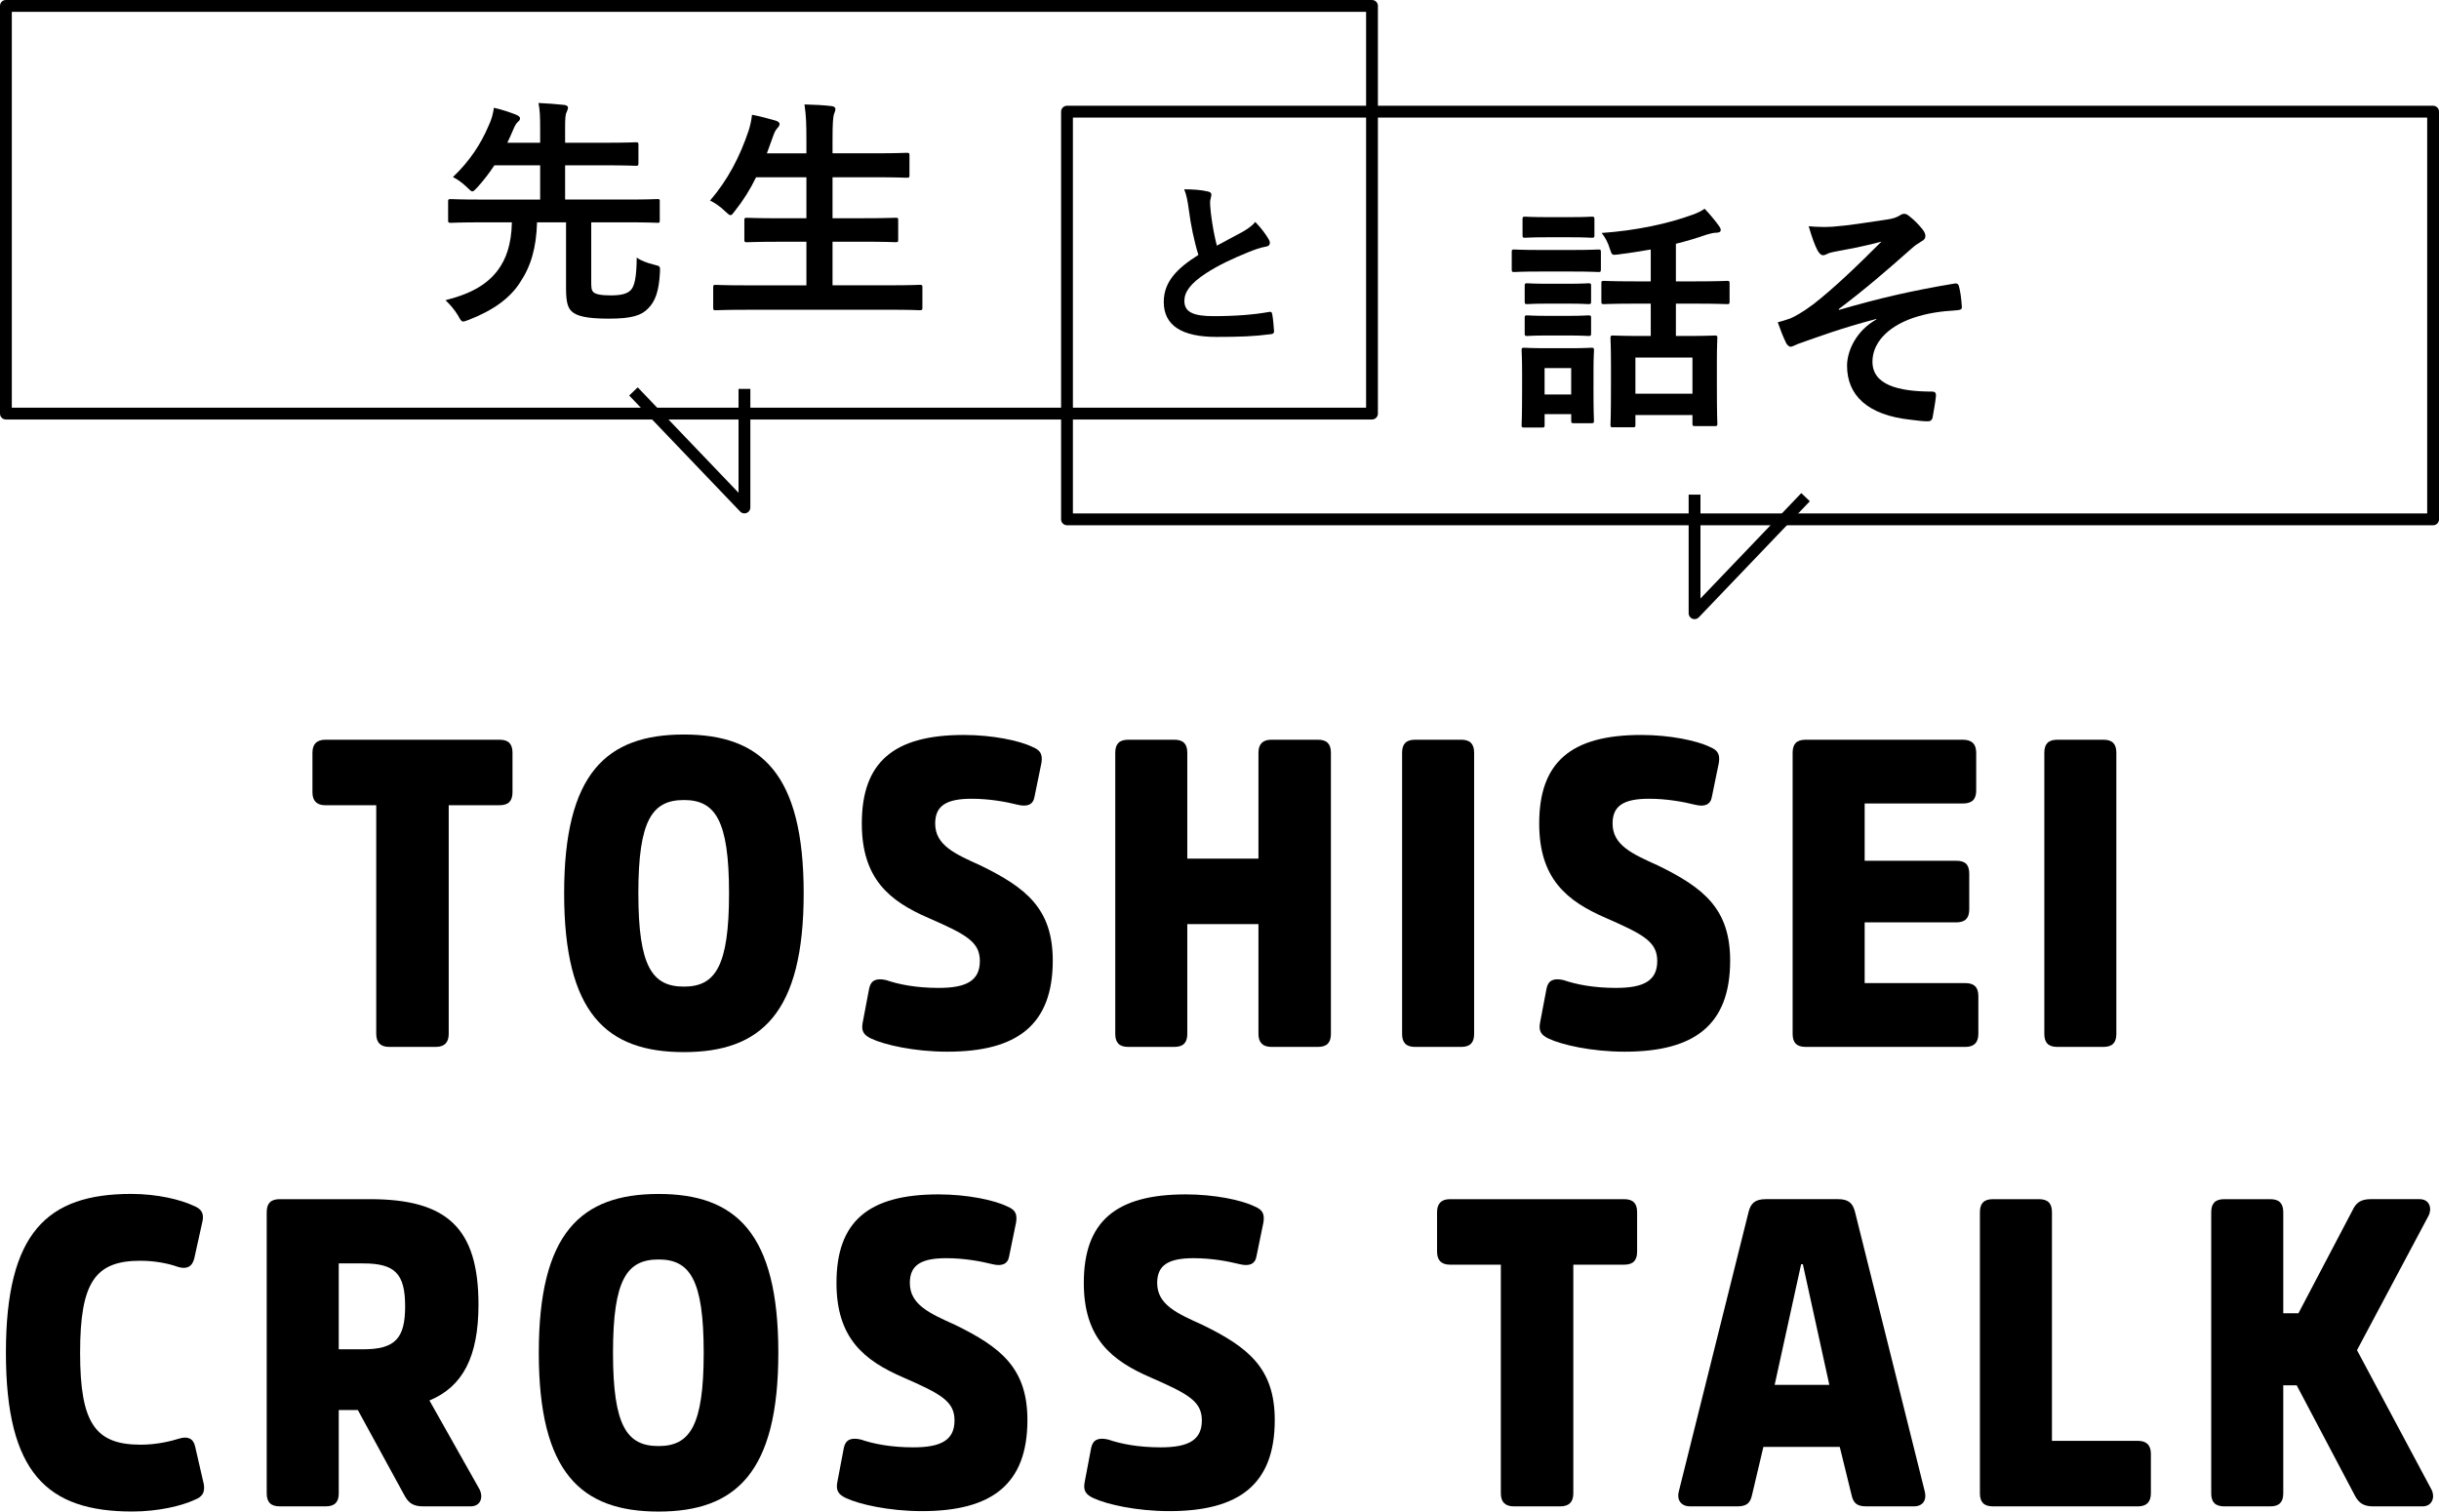 <?xml version="1.0" encoding="utf-8"?>
<!-- Generator: Adobe Illustrator 27.7.0, SVG Export Plug-In . SVG Version: 6.00 Build 0)  -->
<svg version="1.1" id="main" xmlns="http://www.w3.org/2000/svg" xmlns:xlink="http://www.w3.org/1999/xlink" x="0px" y="0px"
	 width="143.498px" height="88.943px" viewBox="0 0 143.498 88.943" style="enable-background:new 0 0 143.498 88.943;"
	 xml:space="preserve">
<style type="text/css">
	.st0{fill:none;stroke:#000000;stroke-width:0.695;stroke-linejoin:round;stroke-miterlimit:10;}
</style>
<g>
	<g>
		<g>
			<g>
				<path d="M29.387,43.526c0.536,0,0.766,0.255,0.766,0.766v2.323c0,0.511-0.23,0.766-0.766,0.766h-2.987v13.455
					c0,0.511-0.255,0.766-0.766,0.766h-2.732c-0.511,0-0.766-0.255-0.766-0.766V47.382h-2.987c-0.511,0-0.766-0.255-0.766-0.766
					v-2.323c0-0.511,0.255-0.766,0.766-0.766H29.387z"/>
				<path d="M47.284,52.564c0,7.046-2.502,9.344-7.046,9.344c-4.57,0-7.047-2.298-7.047-9.344s2.477-9.344,7.047-9.344
					C44.782,43.22,47.284,45.518,47.284,52.564z M42.893,52.564c0-4.314-0.817-5.489-2.655-5.489c-1.864,0-2.681,1.175-2.681,5.489
					c0,4.315,0.817,5.49,2.681,5.49C42.076,58.054,42.893,56.879,42.893,52.564z"/>
				<path d="M60.764,43.961c0.434,0.179,0.587,0.409,0.511,0.919l-0.408,1.992c-0.077,0.485-0.434,0.612-0.971,0.485
					c-0.715-0.179-1.685-0.357-2.731-0.357c-1.481,0-2.144,0.408-2.144,1.455c0,1.276,1.149,1.787,2.68,2.476
					c2.656,1.302,4.238,2.527,4.238,5.591c0,3.804-2.119,5.361-6.204,5.361c-1.966,0-3.702-0.408-4.468-0.766
					c-0.434-0.204-0.613-0.434-0.511-0.945l0.383-2.017c0.102-0.485,0.434-0.613,0.996-0.485c0.741,0.255,1.762,0.46,3.089,0.46
					c1.609,0,2.426-0.409,2.426-1.583c0-1.123-0.792-1.558-3.013-2.528c-2.298-0.996-3.932-2.297-3.932-5.565
					c0-3.6,1.864-5.208,6-5.208C58.39,43.246,59.999,43.578,60.764,43.961z"/>
				<path d="M69.088,43.526c0.536,0,0.766,0.255,0.766,0.766v6.229h4.187v-6.229c0-0.511,0.255-0.766,0.766-0.766h2.731
					c0.536,0,0.766,0.255,0.766,0.766v16.544c0,0.511-0.23,0.766-0.766,0.766h-2.731c-0.511,0-0.766-0.255-0.766-0.766v-6.459
					h-4.187v6.459c0,0.511-0.229,0.766-0.766,0.766h-2.706c-0.536,0-0.766-0.255-0.766-0.766V44.293
					c0-0.511,0.229-0.766,0.766-0.766H69.088z"/>
				<path d="M85.964,43.526c0.536,0,0.766,0.255,0.766,0.766v16.544c0,0.511-0.23,0.766-0.766,0.766h-2.706
					c-0.536,0-0.766-0.255-0.766-0.766V44.293c0-0.511,0.229-0.766,0.766-0.766H85.964z"/>
				<path d="M100.618,43.961c0.434,0.179,0.587,0.409,0.511,0.919l-0.408,1.992c-0.076,0.485-0.434,0.612-0.971,0.485
					c-0.715-0.179-1.685-0.357-2.731-0.357c-1.481,0-2.144,0.408-2.144,1.455c0,1.276,1.149,1.787,2.68,2.476
					c2.656,1.302,4.238,2.527,4.238,5.591c0,3.804-2.119,5.361-6.204,5.361c-1.966,0-3.702-0.408-4.468-0.766
					c-0.434-0.204-0.613-0.434-0.511-0.945l0.383-2.017c0.102-0.485,0.434-0.613,0.996-0.485c0.741,0.255,1.762,0.46,3.089,0.46
					c1.609,0,2.426-0.409,2.426-1.583c0-1.123-0.792-1.558-3.013-2.528c-2.298-0.996-3.932-2.297-3.932-5.565
					c0-3.6,1.864-5.208,5.999-5.208C98.244,43.246,99.852,43.578,100.618,43.961z"/>
				<path d="M115.477,43.526c0.536,0,0.792,0.255,0.792,0.766v2.221c0,0.536-0.255,0.766-0.792,0.766h-5.77v3.37h5.387
					c0.536,0,0.766,0.229,0.766,0.766v2.093c0,0.511-0.23,0.766-0.766,0.766h-5.387v3.574h5.923c0.511,0,0.766,0.23,0.766,0.766
					v2.222c0,0.511-0.255,0.766-0.766,0.766h-9.395c-0.536,0-0.766-0.255-0.766-0.766V44.293c0-0.511,0.229-0.766,0.766-0.766
					H115.477z"/>
				<path d="M123.749,43.526c0.536,0,0.766,0.255,0.766,0.766v16.544c0,0.511-0.23,0.766-0.766,0.766h-2.706
					c-0.536,0-0.766-0.255-0.766-0.766V44.293c0-0.511,0.229-0.766,0.766-0.766H123.749z"/>
			</g>
		</g>
		<g>
			<g>
				<path d="M11.377,70.943c0.459,0.179,0.638,0.434,0.536,0.919l-0.485,2.196c-0.128,0.511-0.485,0.638-0.971,0.485
					c-0.485-0.179-1.302-0.358-2.196-0.358c-2.655,0-3.548,1.251-3.548,5.412s0.893,5.412,3.574,5.412
					c0.919,0,1.762-0.204,2.247-0.357c0.485-0.154,0.842-0.026,0.945,0.459l0.511,2.221c0.076,0.485-0.077,0.741-0.536,0.919
					c-0.766,0.358-2.144,0.689-3.676,0.689c-5.004,0-7.43-2.272-7.43-9.344c0-7.072,2.426-9.344,7.379-9.344
					C9.258,70.254,10.611,70.586,11.377,70.943z"/>
				<path d="M28.202,87.615c0.255,0.485,0.076,1.021-0.511,1.021h-2.783c-0.587,0-0.867-0.179-1.123-0.664l-2.732-5.004H19.93v4.902
					c0,0.511-0.23,0.766-0.766,0.766h-2.706c-0.536,0-0.766-0.255-0.766-0.766V71.327c0-0.511,0.229-0.766,0.766-0.766h5.31
					c4.519,0,6.383,1.685,6.383,6.204c0,3.064-0.919,4.825-2.885,5.642L28.202,87.615z M19.93,74.34v5.055h1.43
					c1.864,0,2.476-0.613,2.476-2.527c0-1.94-0.612-2.527-2.476-2.527H19.93z"/>
				<path d="M45.793,79.599c0,7.046-2.502,9.344-7.046,9.344c-4.57,0-7.047-2.298-7.047-9.344s2.477-9.344,7.047-9.344
					C43.291,70.254,45.793,72.552,45.793,79.599z M41.402,79.599c0-4.314-0.817-5.489-2.655-5.489c-1.864,0-2.681,1.175-2.681,5.489
					c0,4.315,0.817,5.49,2.681,5.49C40.585,85.088,41.402,83.913,41.402,79.599z"/>
				<path d="M59.273,70.995c0.434,0.179,0.587,0.409,0.511,0.919l-0.408,1.992c-0.076,0.485-0.434,0.612-0.971,0.485
					c-0.715-0.179-1.685-0.357-2.731-0.357c-1.481,0-2.144,0.408-2.144,1.455c0,1.276,1.149,1.787,2.68,2.476
					c2.656,1.302,4.238,2.527,4.238,5.591c0,3.804-2.119,5.361-6.204,5.361c-1.966,0-3.702-0.408-4.468-0.766
					c-0.434-0.204-0.613-0.434-0.511-0.945l0.383-2.017c0.102-0.485,0.434-0.613,0.996-0.485c0.741,0.255,1.762,0.46,3.089,0.46
					c1.609,0,2.426-0.409,2.426-1.583c0-1.123-0.792-1.558-3.013-2.528c-2.298-0.996-3.932-2.297-3.932-5.565
					c0-3.6,1.864-5.208,5.999-5.208C56.898,70.28,58.507,70.612,59.273,70.995z"/>
				<path d="M73.825,70.995c0.434,0.179,0.587,0.409,0.511,0.919l-0.408,1.992c-0.076,0.485-0.434,0.612-0.971,0.485
					c-0.715-0.179-1.685-0.357-2.731-0.357c-1.481,0-2.144,0.408-2.144,1.455c0,1.276,1.149,1.787,2.68,2.476
					C73.417,79.267,75,80.492,75,83.556c0,3.804-2.119,5.361-6.204,5.361c-1.966,0-3.702-0.408-4.468-0.766
					c-0.434-0.204-0.613-0.434-0.511-0.945l0.383-2.017c0.102-0.485,0.434-0.613,0.996-0.485c0.741,0.255,1.762,0.46,3.089,0.46
					c1.609,0,2.426-0.409,2.426-1.583c0-1.123-0.792-1.558-3.013-2.528c-2.298-0.996-3.932-2.297-3.932-5.565
					c0-3.6,1.864-5.208,5.999-5.208C71.451,70.28,73.06,70.612,73.825,70.995z"/>
				<path d="M95.553,70.561c0.536,0,0.766,0.255,0.766,0.766v2.323c0,0.511-0.23,0.766-0.766,0.766h-2.987v13.455
					c0,0.511-0.255,0.766-0.766,0.766h-2.732c-0.511,0-0.766-0.255-0.766-0.766V74.416h-2.987c-0.511,0-0.766-0.255-0.766-0.766
					v-2.323c0-0.511,0.255-0.766,0.766-0.766H95.553z"/>
				<path d="M113.245,87.768c0.128,0.511-0.128,0.868-0.638,0.868h-2.808c-0.562,0-0.766-0.204-0.868-0.689l-0.689-2.809h-4.494
					l-0.663,2.809c-0.102,0.485-0.306,0.689-0.868,0.689h-2.783c-0.511,0-0.792-0.358-0.664-0.868l4.11-16.467
					c0.128-0.485,0.358-0.741,1.022-0.741h4.238c0.638,0,0.868,0.255,0.996,0.741L113.245,87.768z M106.071,74.39h-0.102
					l-1.558,7.098h3.217L106.071,74.39z"/>
				<path d="M119.96,70.561c0.536,0,0.766,0.255,0.766,0.766v13.455h5.055c0.511,0,0.766,0.255,0.766,0.766v2.323
					c0,0.511-0.255,0.766-0.766,0.766h-8.527c-0.536,0-0.766-0.255-0.766-0.766V71.327c0-0.511,0.229-0.766,0.766-0.766H119.96z"/>
				<path d="M143.065,87.667c0.205,0.408,0.051,0.97-0.536,0.97h-2.91c-0.562,0-0.843-0.204-1.072-0.638l-3.421-6.485h-0.791v6.357
					c0,0.511-0.23,0.766-0.766,0.766h-2.706c-0.536,0-0.766-0.255-0.766-0.766V71.327c0-0.511,0.23-0.766,0.766-0.766h2.706
					c0.536,0,0.766,0.255,0.766,0.766v5.948h0.893l3.191-6.076c0.204-0.434,0.485-0.639,1.072-0.639h2.859
					c0.613,0,0.741,0.562,0.536,0.971l-4.213,7.915L143.065,87.667z"/>
			</g>
		</g>
	</g>
	<g>
		<g>
			<g>
				<g>
					<g>
						<path d="M92.524,14.709c1.072,0,1.424-0.028,1.509-0.028c0.141,0,0.155,0.014,0.155,0.155v1.001
							c0,0.155-0.014,0.169-0.155,0.169c-0.085,0-0.437-0.028-1.509-0.028h-1.931c-1.072,0-1.424,0.028-1.509,0.028
							c-0.127,0-0.141-0.014-0.141-0.169v-1.001c0-0.142,0.014-0.155,0.141-0.155c0.085,0,0.437,0.028,1.509,0.028H92.524z
							 M93.752,22.717c0,1.635,0.028,1.946,0.028,2.03c0,0.141-0.014,0.155-0.155,0.155h-1.029c-0.141,0-0.154-0.014-0.154-0.155
							v-0.381h-1.565v0.649c0,0.126-0.014,0.141-0.155,0.141h-1.029c-0.155,0-0.17-0.014-0.17-0.141
							c0-0.099,0.029-0.423,0.029-2.129v-0.945c0-0.888-0.029-1.226-0.029-1.325c0-0.141,0.014-0.155,0.17-0.155
							c0.085,0,0.381,0.028,1.283,0.028h1.354c0.916,0,1.198-0.028,1.297-0.028c0.141,0,0.155,0.014,0.155,0.155
							c0,0.085-0.028,0.422-0.028,1.086V22.717z M92.369,12.777c0.902,0,1.185-0.028,1.269-0.028c0.155,0,0.169,0.014,0.169,0.155
							v0.93c0,0.141-0.014,0.155-0.169,0.155c-0.085,0-0.367-0.028-1.269-0.028h-1.354c-0.916,0-1.198,0.028-1.282,0.028
							c-0.142,0-0.155-0.014-0.155-0.155v-0.93c0-0.141,0.014-0.155,0.155-0.155c0.084,0,0.366,0.028,1.282,0.028H92.369z
							 M92.257,16.697c0.86,0,1.099-0.028,1.184-0.028c0.155,0,0.17,0.014,0.17,0.155v0.916c0,0.141-0.014,0.155-0.17,0.155
							c-0.085,0-0.324-0.028-1.184-0.028h-1.199c-0.86,0-1.114,0.028-1.198,0.028c-0.141,0-0.155-0.014-0.155-0.155v-0.916
							c0-0.142,0.014-0.155,0.155-0.155c0.085,0,0.338,0.028,1.198,0.028H92.257z M92.257,18.586c0.86,0,1.099-0.029,1.184-0.029
							c0.155,0,0.17,0.014,0.17,0.155v0.902c0,0.142-0.014,0.155-0.17,0.155c-0.085,0-0.324-0.028-1.184-0.028h-1.199
							c-0.86,0-1.114,0.028-1.198,0.028c-0.141,0-0.155-0.014-0.155-0.155v-0.902c0-0.141,0.014-0.155,0.155-0.155
							c0.085,0,0.338,0.029,1.198,0.029H92.257z M90.875,21.66v1.551h1.565V21.66H90.875z M96.204,17.867
							c-1.311,0-1.748,0.028-1.833,0.028c-0.141,0-0.155-0.014-0.155-0.155v-1.071c0-0.127,0.014-0.142,0.155-0.142
							c0.085,0,0.522,0.029,1.833,0.029h0.917v-1.875c-0.634,0.113-1.283,0.211-1.946,0.296c-0.338,0.042-0.338,0.028-0.451-0.31
							c-0.127-0.423-0.31-0.747-0.494-0.958c2.03-0.142,3.92-0.55,5.344-1.072c0.282-0.098,0.507-0.211,0.719-0.353
							c0.31,0.325,0.634,0.719,0.846,1.015c0.07,0.099,0.099,0.155,0.099,0.24c0,0.098-0.085,0.155-0.282,0.155
							c-0.141,0-0.366,0.056-0.55,0.113c-0.564,0.198-1.17,0.381-1.805,0.536v2.213h1.156c1.311,0,1.762-0.029,1.847-0.029
							c0.141,0,0.155,0.014,0.155,0.142v1.071c0,0.141-0.014,0.155-0.155,0.155c-0.085,0-0.536-0.028-1.847-0.028h-1.156v1.903
							h0.592c1.185,0,1.607-0.028,1.692-0.028c0.141,0,0.155,0.014,0.155,0.155c0,0.085-0.028,0.479-0.028,1.382v1.269
							c0,1.932,0.028,2.298,0.028,2.383c0,0.127-0.014,0.141-0.155,0.141H99.73c-0.142,0-0.155-0.014-0.155-0.141v-0.508h-3.356
							v0.578c0,0.127-0.014,0.141-0.155,0.141h-1.156c-0.141,0-0.155-0.014-0.155-0.141c0-0.098,0.028-0.465,0.028-2.411v-1.1
							c0-1.114-0.028-1.508-0.028-1.593c0-0.141,0.014-0.155,0.155-0.155c0.098,0,0.508,0.028,1.692,0.028h0.522v-1.903H96.204z
							 M96.219,23.168h3.356v-2.129h-3.356V23.168z"/>
						<path d="M110.389,18.769c-2.101,0.55-3.441,1.058-4.639,1.481c-0.098,0.042-0.31,0.154-0.409,0.154
							c-0.07,0-0.212-0.098-0.282-0.282c-0.141-0.282-0.296-0.677-0.465-1.156c0.31-0.085,0.437-0.127,0.733-0.226
							c0.268-0.113,0.733-0.367,1.354-0.832c1.213-0.945,2.538-2.213,4.018-3.694c-0.86,0.24-1.621,0.381-2.509,0.55
							c-0.211,0.042-0.324,0.057-0.536,0.113c-0.126,0.042-0.268,0.142-0.394,0.142c-0.127,0-0.24-0.127-0.338-0.31
							c-0.127-0.226-0.325-0.762-0.508-1.396c0.466,0.042,0.93,0.056,1.396,0.028c0.945-0.07,1.974-0.239,3.215-0.423
							c0.38-0.056,0.55-0.126,0.747-0.239c0.098-0.07,0.183-0.098,0.268-0.098c0.126,0,0.211,0.07,0.381,0.211
							c0.211,0.169,0.479,0.437,0.69,0.705c0.113,0.141,0.17,0.268,0.17,0.395c0,0.141-0.085,0.239-0.254,0.324
							c-0.211,0.127-0.394,0.254-0.578,0.423c-1.466,1.297-2.665,2.34-4.272,3.553l0.029,0.042c2.326-0.677,4.257-1.128,6.796-1.551
							c0.183-0.028,0.239,0.07,0.268,0.226c0.056,0.212,0.126,0.621,0.155,1.142c0.014,0.141-0.07,0.183-0.226,0.198
							c-1.044,0.07-1.763,0.169-2.623,0.451c-1.635,0.564-2.41,1.565-2.41,2.58c0,1.354,1.48,1.762,3.525,1.762
							c0.141,0,0.226,0.07,0.211,0.254c-0.028,0.353-0.141,0.931-0.183,1.185c-0.028,0.226-0.113,0.31-0.31,0.31
							c-0.268,0-0.592-0.042-0.93-0.085c-2.651-0.268-3.807-1.481-3.807-3.186c0-0.902,0.564-2.073,1.721-2.721V18.769z"/>
					</g>
				</g>
				<rect x="62.777" y="6.57" class="st0" width="80.374" height="23.989"/>
			</g>
			<polyline class="st0" points="99.699,29.107 99.699,36.083 106.23,29.255 			"/>
		</g>
		<g>
			<g>
				<g>
					<g>
						<path d="M34.784,16.494c0,0.466,0.014,0.578,0.126,0.691c0.113,0.126,0.451,0.197,1.015,0.197c0.677,0,0.987-0.113,1.185-0.31
							c0.226-0.239,0.338-0.733,0.352-1.917c0.24,0.183,0.634,0.324,1.029,0.422c0.353,0.085,0.353,0.085,0.338,0.438
							c-0.057,1.156-0.296,1.734-0.691,2.129c-0.394,0.409-0.93,0.606-2.326,0.606c-1.297,0-1.889-0.155-2.171-0.423
							c-0.226-0.211-0.338-0.522-0.338-1.367v-3.877h-1.706c-0.042,1.508-0.366,2.594-1.001,3.538
							c-0.592,0.931-1.593,1.65-3.017,2.2c-0.155,0.056-0.254,0.098-0.324,0.098c-0.113,0-0.17-0.098-0.296-0.338
							c-0.212-0.352-0.466-0.648-0.747-0.916c1.607-0.409,2.481-0.973,3.087-1.777c0.466-0.634,0.79-1.481,0.818-2.805h-1.805
							c-1.269,0-1.692,0.028-1.777,0.028c-0.155,0-0.17-0.014-0.17-0.155v-1.1c0-0.126,0.014-0.141,0.17-0.141
							c0.085,0,0.507,0.028,1.777,0.028h3.468V9.726h-2.693c-0.296,0.451-0.62,0.874-1.001,1.297
							c-0.142,0.155-0.226,0.24-0.296,0.24c-0.071,0-0.155-0.085-0.31-0.24c-0.24-0.226-0.522-0.451-0.832-0.606
							c1.001-0.945,1.65-1.974,2.073-2.961c0.198-0.409,0.282-0.733,0.338-1.114c0.507,0.113,0.945,0.268,1.311,0.409
							c0.127,0.057,0.226,0.127,0.226,0.211c0,0.085-0.042,0.142-0.127,0.212C30.37,7.259,30.3,7.385,30.215,7.583
							c-0.126,0.282-0.24,0.564-0.366,0.818h1.931V7.625c0-0.79-0.014-1.142-0.098-1.565c0.536,0.029,1.015,0.057,1.509,0.113
							c0.127,0.014,0.226,0.07,0.226,0.155c0,0.099-0.042,0.17-0.085,0.282c-0.07,0.126-0.084,0.381-0.084,0.93v0.86h2.227
							c1.368,0,1.847-0.028,1.932-0.028c0.141,0,0.155,0.014,0.155,0.169v1.058c0,0.142-0.014,0.155-0.155,0.155
							c-0.085,0-0.564-0.028-1.932-0.028h-2.227v2.016h3.651c1.255,0,1.692-0.028,1.777-0.028c0.141,0,0.141,0.014,0.141,0.141v1.1
							c0,0.141,0,0.155-0.141,0.155c-0.085,0-0.522-0.028-1.777-0.028h-2.114V16.494z"/>
						<path d="M43.906,18.228c-1.283,0-1.706,0.028-1.79,0.028c-0.141,0-0.155-0.014-0.155-0.155v-1.184
							c0-0.142,0.014-0.155,0.155-0.155c0.085,0,0.507,0.028,1.79,0.028h3.539v-2.566h-1.55c-1.382,0-1.861,0.029-1.946,0.029
							c-0.141,0-0.155-0.014-0.155-0.155v-1.142c0-0.127,0.014-0.141,0.155-0.141c0.085,0,0.564,0.028,1.946,0.028h1.55v-2.411
							h-2.961c-0.338,0.691-0.747,1.354-1.241,1.974c-0.127,0.169-0.183,0.254-0.268,0.254c-0.07,0-0.155-0.085-0.31-0.226
							c-0.268-0.268-0.62-0.508-0.888-0.634c1.043-1.213,1.748-2.566,2.27-4.117c0.098-0.31,0.169-0.648,0.197-0.93
							c0.466,0.085,0.973,0.226,1.368,0.338c0.155,0.042,0.254,0.113,0.254,0.211c0,0.07-0.042,0.142-0.141,0.254
							c-0.085,0.084-0.17,0.239-0.268,0.535l-0.338,0.931h2.326V8.288c0-1.001-0.014-1.438-0.113-2.143
							c0.55,0.014,1.128,0.042,1.593,0.098c0.141,0.014,0.226,0.085,0.226,0.155c0,0.099-0.028,0.184-0.07,0.282
							c-0.07,0.183-0.099,0.536-0.099,1.565v0.776h2.425c1.382,0,1.847-0.029,1.932-0.029c0.154,0,0.169,0.014,0.169,0.155v1.156
							c0,0.142-0.014,0.155-0.169,0.155c-0.085,0-0.55-0.028-1.932-0.028h-2.425v2.411h1.762c1.382,0,1.861-0.028,1.946-0.028
							c0.141,0,0.155,0.014,0.155,0.141v1.142c0,0.141-0.014,0.155-0.155,0.155c-0.085,0-0.564-0.029-1.946-0.029h-1.762v2.566
							h3.341c1.269,0,1.706-0.028,1.791-0.028c0.141,0,0.155,0.014,0.155,0.155v1.184c0,0.141-0.014,0.155-0.155,0.155
							c-0.085,0-0.522-0.028-1.791-0.028H43.906z"/>
					</g>
				</g>
				<g>
					<g>
						<path d="M71.077,11.27c0.129,0.032,0.193,0.086,0.193,0.172c0,0.15-0.075,0.3-0.075,0.45c0,0.215,0.032,0.472,0.054,0.718
							c0.096,0.751,0.204,1.287,0.343,1.844c0.536-0.289,0.922-0.493,1.522-0.815c0.311-0.183,0.569-0.364,0.74-0.579
							c0.343,0.354,0.622,0.729,0.783,1.008c0.043,0.064,0.075,0.15,0.075,0.225c0,0.107-0.064,0.193-0.215,0.215
							c-0.322,0.053-0.686,0.182-1.029,0.321c-0.922,0.375-1.78,0.772-2.52,1.255c-0.933,0.611-1.266,1.115-1.266,1.619
							c0,0.632,0.472,0.9,1.706,0.9c1.351,0,2.445-0.096,3.27-0.247c0.118-0.021,0.172,0,0.193,0.129
							c0.053,0.289,0.085,0.675,0.107,0.997c0.01,0.118-0.064,0.172-0.193,0.182c-0.975,0.129-1.833,0.161-3.196,0.161
							c-2.026,0-3.099-0.665-3.099-2.059c0-1.191,0.783-1.974,2.037-2.767c-0.257-0.826-0.45-1.791-0.557-2.616
							c-0.075-0.569-0.15-0.944-0.279-1.244C70.187,11.141,70.68,11.173,71.077,11.27z"/>
					</g>
				</g>
				<rect x="0.347" y="0.347" class="st0" width="80.374" height="23.989"/>
			</g>
			<polyline class="st0" points="43.799,22.884 43.799,29.86 37.269,23.033 			"/>
		</g>
	</g>
</g>
</svg>
